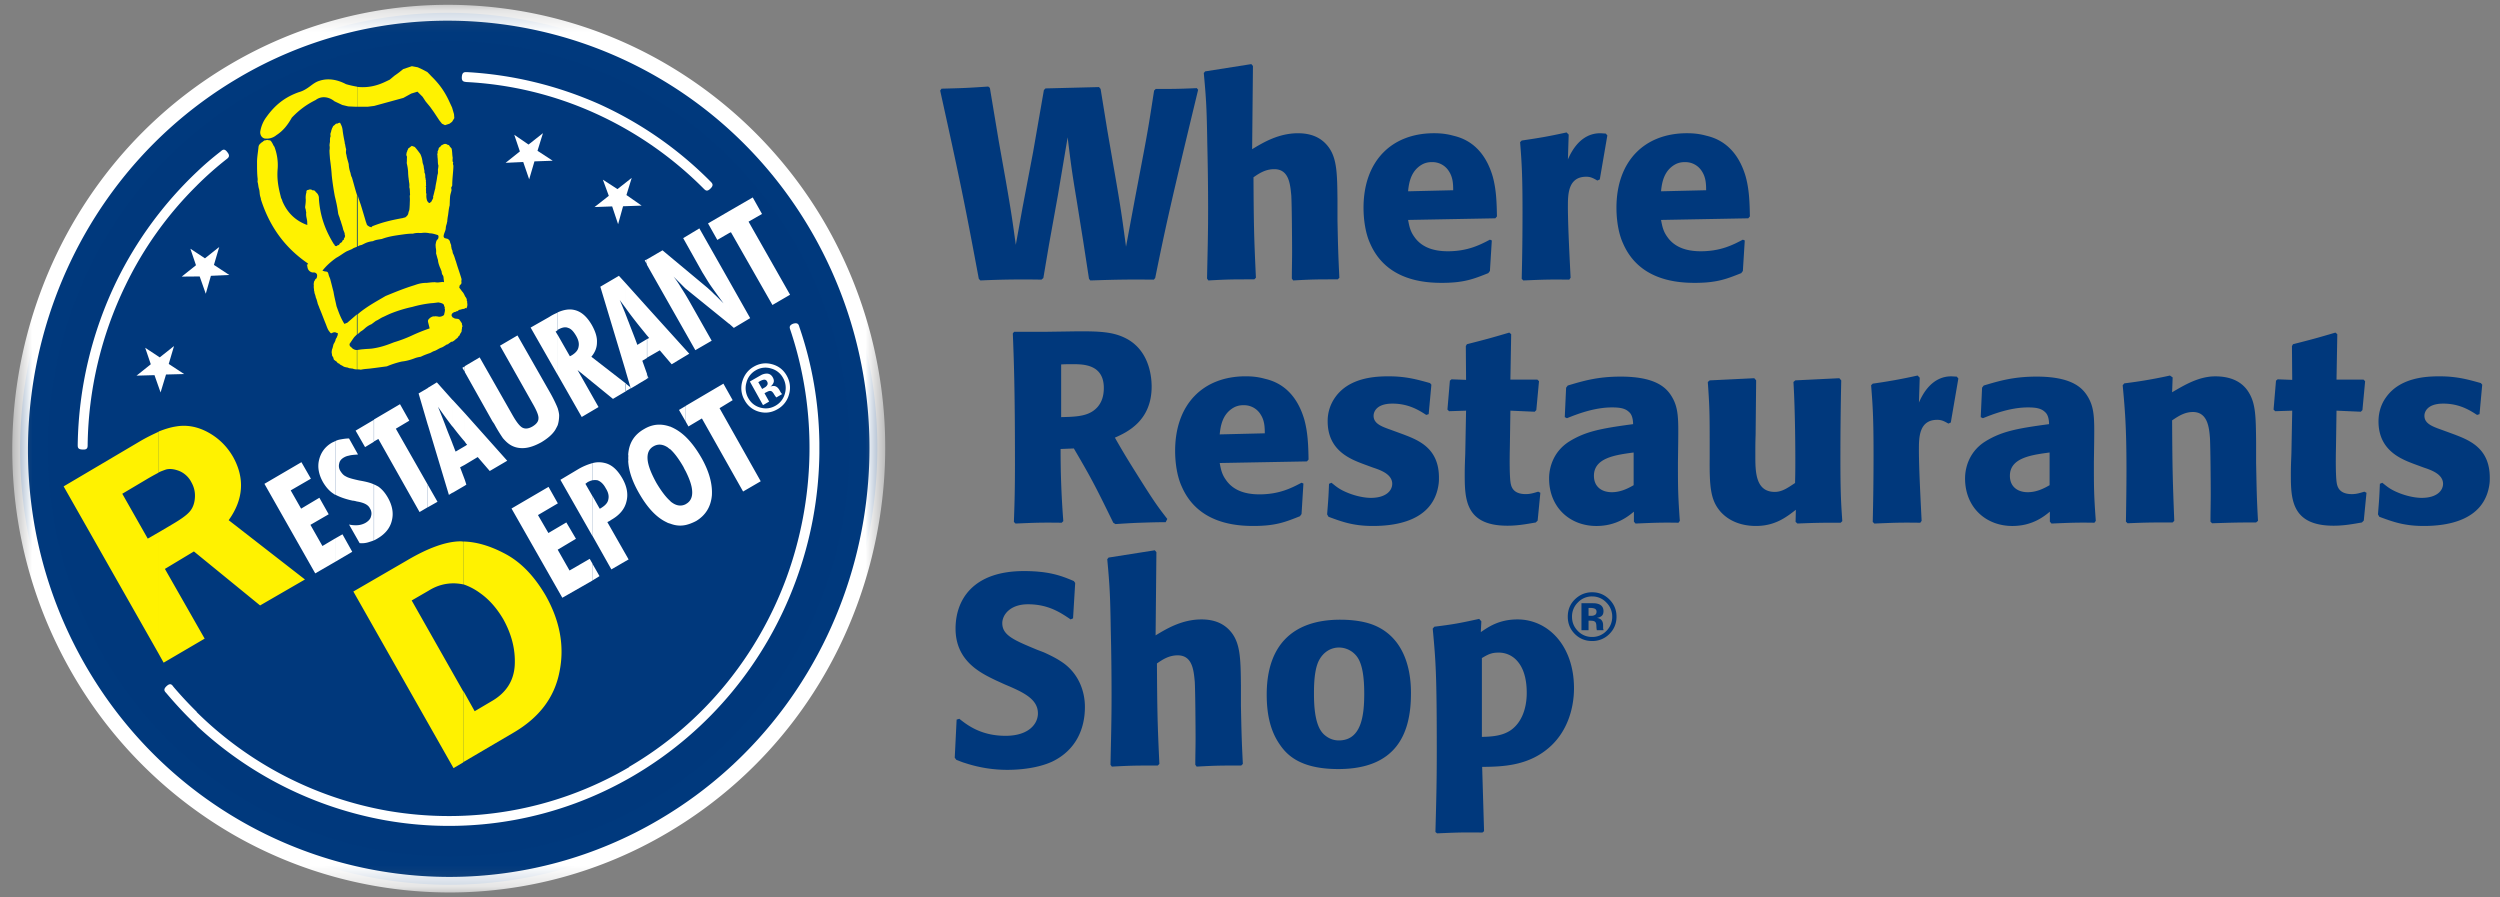 <svg width="117" height="42" fill="none" xmlns="http://www.w3.org/2000/svg">
  <rect width="100%" height="100%" fill="#808080" stroke="none"/>
  <g clip-path="url(#a)">
    <path d="M37.822 17.715c.75 3.983.157 8.242-1.98 11.992-4.725 8.318-15.24 11.19-23.415 6.383-.96-.563-1.838-1.2-2.64-1.913m-5.603-9.892A17.579 17.579 0 0 1 6.15 12.277c4.725-8.302 15.24-11.174 23.415-6.382.96.578 1.838 1.215 2.655 1.92" stroke="#fff" stroke-width=".49" stroke-linecap="round" stroke-linejoin="round"/>
    <mask id="b" style="mask-type:luminance" maskUnits="userSpaceOnUse" x="0" y="0" width="42" height="42">
      <path d="M41.43.225H.577v41.55H41.43V.225Z" fill="#fff"/>
    </mask>
    <g mask="url(#b)">
      <path fill-rule="evenodd" clip-rule="evenodd" d="M21.045 41.408c-7.17 0-13.845-3.908-17.423-10.2-5.527-9.743-2.227-22.245 7.35-27.885A19.79 19.79 0 0 1 20.955.6c7.177 0 13.852 3.908 17.422 10.208 2.67 4.71 3.375 10.207 1.988 15.48-1.388 5.272-4.703 9.675-9.33 12.39a19.75 19.75 0 0 1-9.99 2.73Z" fill="#00397D"/>
    </g>
    <mask id="c" style="mask-type:luminance" maskUnits="userSpaceOnUse" x="0" y="0" width="42" height="42">
      <path d="M41.43.225H.577v41.55H41.43V.225Z" fill="#fff"/>
    </mask>
    <g mask="url(#c)">
      <path d="M20.954.225c-3.562 0-7.072.96-10.162 2.775C1.034 8.738-2.326 21.473 3.307 31.388a20.58 20.58 0 0 0 7.635 7.687 20.352 20.352 0 0 0 10.102 2.693c3.563 0 7.088-.96 10.178-2.783 4.71-2.767 8.085-7.245 9.502-12.615 1.41-5.37.69-10.965-2.025-15.765a20.633 20.633 0 0 0-7.642-7.68 20.281 20.281 0 0 0-10.103-2.7Zm0 .743c6.818 0 13.463 3.6 17.108 10.02 5.422 9.562 2.19 21.847-7.208 27.367a19.323 19.323 0 0 1-9.81 2.685c-6.817 0-13.462-3.6-17.107-10.012C-1.486 21.48 1.754 9.18 11.159 3.645A19.241 19.241 0 0 1 20.954.968Z" fill="#fff"/>
    </g>
    <mask id="d" style="mask-type:luminance" maskUnits="userSpaceOnUse" x="0" y="0" width="42" height="42">
      <path d="M41.43.225H.577v41.55H41.43V.225Z" fill="#fff"/>
    </mask>
    <g mask="url(#d)">
      <path fill-rule="evenodd" clip-rule="evenodd" d="M11.602 4.44C20.565-.825 32.1 2.318 37.275 11.438c5.182 9.12 2.085 20.85-6.878 26.107-8.97 5.28-20.505 2.13-25.672-6.99C-.45 21.443 2.632 9.705 11.602 4.44Z" fill="#00387C"/>
    </g>
    <mask id="e" style="mask-type:luminance" maskUnits="userSpaceOnUse" x="0" y="0" width="42" height="42">
      <path d="M41.43.225H.577v41.55H41.43V.225Z" fill="#fff"/>
    </mask>
    <g mask="url(#e)">
      <path d="M11.602 4.44C20.565-.825 32.1 2.318 37.275 11.438c5.182 9.12 2.085 20.85-6.878 26.107-8.97 5.28-20.505 2.13-25.672-6.99C-.45 21.443 2.632 9.705 11.602 4.44Z" stroke="#00397D" stroke-width=".053"/>
    </g>
    <path fill-rule="evenodd" clip-rule="evenodd" d="m28.214 8.408.278.757-.668.525.825-.03.278.833.232-.84.87-.03-.712-.495.247-.803-.667.525-.683-.442ZM24.067 6.307l.263.78-.668.533.825-.038.278.81.247-.84.855-.03-.712-.465.255-.825-.675.533-.668-.458ZM8.91 11.64l.262.773-.667.532.84-.007.285.81.24-.84.862-.038-.72-.472.248-.84-.668.532-.682-.45Z" fill="#fff"/>
    <path fill-rule="evenodd" clip-rule="evenodd" d="M16.718 9.158c-.09-.27-.158-.548-.248-.855-.037-.053-.052-.135-.067-.21a1.389 1.389 0 0 1-.083-.413c-.038-.157-.09-.292-.105-.427-.038-.105-.023-.158-.015-.27-.03-.083-.037-.158-.052-.24-.023-.038-.015-.083-.015-.083a6.985 6.985 0 0 1-.09-.495c-.015-.135-.023-.21-.09-.345l-.023-.045-.015-.03a.208.208 0 0 0-.12.038c-.053 0-.053 0-.082.015l-.053.052-.06.045c-.03.03-.03.083-.053.09-.014.053-.052.135-.052.188-.037.067-.037.12-.022.202-.038.083-.03.158-.03.27-.015.053-.015.105-.023.15a.643.643 0 0 1 0 .24c0 .135.015.27.023.398.037.292.067.51.082.772.037.345.082.638.143.975.067.27.12.51.157.803.015.082.053.15.075.225.015.082.053.135.067.21.038.12.068.202.09.307.023.083.068.15.076.225v.038l.015.037a.19.19 0 0 1-.038.12c-.03.03 0 .053-.03.083-.037.015-.067.037-.067.09-.03.03-.068.037-.12.09-.016.052-.038.067-.09.067l-.03.03-.03.015c-.053 0-.075-.03-.075-.03l-.015-.037-.03-.03c-.405-.653-.646-1.32-.698-2.123a.344.344 0 0 0-.143-.307l-.037-.053c-.03-.03-.082-.037-.135-.037-.015-.03-.067-.038-.12-.038-.023.015-.105.03-.105.03-.037.03-.067.053-.037.083a.846.846 0 0 0-.038.36c0 .135-.015.24-.03.345 0 .052.015.082.015.082.03.083.015.135.037.158a.785.785 0 0 0 .015.27c.016.082.038.157.03.27l.015.03-.022.03-.052-.015c-.51-.203-.878-.563-1.103-1.095-.015-.083-.067-.135-.075-.21-.12-.465-.188-.84-.143-1.335a2.408 2.408 0 0 0-.157-1.005c-.053-.053-.067-.135-.135-.225 0 0-.015-.03-.037-.053-.053-.015-.083-.037-.105-.015-.023-.03-.023-.03-.053-.015h-.053c-.03.015-.03.015-.082.015a.154.154 0 0 1-.053.038c-.022.03-.067.052-.09.067-.052.053-.12.09-.134.203-.023.255-.075.495-.068.765 0 .225 0 .465.023.682.014.083 0 .135 0 .188.037.105.03.21.067.322.038.12.023.21.053.338.022.082.037.105.037.157.405 1.268 1.117 2.258 2.19 2.993l.022.037s-.037.015-.067.038l.022.03c.03.03-.014.052.015.082a.28.28 0 0 0 .226.24h.082c.105.015.173.09.128.225 0 .053-.038.068-.068.09-.03.083-.067.09-.067.15a.39.39 0 0 0 0 .188c-.03.03-.03.03 0 .052-.015.053.014.083 0 .135.022.03.014.083.037.158.015.03.037.105.053.187.037.068.052.15.075.225.014.083.052.135.09.255.104.24.194.495.3.75.052.135.09.255.157.338l.053.067c.014.03.067.03.09.015.022-.03.082-.03.12-.037.037 0 .067.03.12.037l.03.03-.015.053c0 .052-.03.067-.038.12-.023.03-.068.105-.068.157-.037.068-.052.12-.082.15-.037.12-.037.173-.075.255-.015.09-.03.15 0 .225-.015.053.015.083.053.15.022.03.014.083.037.105.052.053.09.068.12.09.053.068.068.09.12.09.023.03.053.068.09.068.022.03.075.037.105.067.067.038.12.038.172.053.053 0 .076.03.128.037.038 0 .09.015.143.015.067.03.134.038.195.038v-.908h-.038a.34.34 0 0 1-.24-.15c-.053 0-.067-.082-.067-.135.067-.09.134-.202.224-.322l.12-.12v-.938l-.45.39-.134.053c-.173-.278-.248-.495-.368-.825-.053-.255-.105-.443-.143-.683-.052-.187-.09-.36-.142-.547-.015-.083-.053-.135-.075-.21-.015-.038-.015-.09-.053-.15-.022-.03-.082-.038-.127-.038l-.12-.037c.188-.24.405-.428.645-.6.195-.105.338-.225.495-.308l.247-.105c.068-.052.128-.067.226-.105V9.158h.015ZM14.775 4.68c-.443.218-.787.48-1.117.825-.195.345-.405.615-.72.818a.705.705 0 0 1-.563.157c-.12-.037-.21-.157-.195-.322a1.56 1.56 0 0 1 .3-.698c.405-.562.87-.922 1.508-1.147.194-.053.352-.15.524-.278.143-.105.263-.202.443-.255.405-.135.84-.052 1.237.158.173.052.353.09.526.12v.937h-.09l-.33-.015-.278-.067-.367-.173c-.263-.217-.616-.262-.878-.06Zm1.943 12.608v-.908c.105-.015.18-.03.3-.037.134-.015.262-.015.39-.03.382-.053.667-.15 1.027-.293.3-.09.555-.187.818-.307a8.44 8.44 0 0 1 .855-.345l-.068-.27c-.023-.083-.015-.135.068-.203a.383.383 0 0 1 .172-.09c.052.015.082-.015.135 0 .053 0 .105.015.105.015.105.015.21-.03.262-.082.015-.09.053-.173.038-.308l-.023.03c.015-.052.038-.082-.015-.135.015-.052-.037-.105-.082-.12-.075-.037-.127-.037-.18-.052-.135.015-.21.03-.345.037a5.333 5.333 0 0 0-.878.173 6.25 6.25 0 0 0-.93.277c-.142.053-.277.12-.42.188-.134.052-.247.15-.352.187l-.21.158a1.03 1.03 0 0 0-.3.187c-.09.083-.143.12-.21.158-.052.052-.105.09-.142.135v-.938l.104-.09c.405-.322.803-.532 1.208-.772.495-.203.877-.36 1.365-.51.225-.083.383-.105.563-.105.135-.015.247-.03.382-.03a.643.643 0 0 0 .24 0c.053 0 .082-.015.135-.015l.052.015-.015-.135c-.014-.083 0-.135-.052-.203-.038-.052-.038-.105-.052-.187-.023-.03-.038-.105-.076-.173-.037-.105-.082-.21-.09-.345-.037-.105-.052-.187-.09-.307a.808.808 0 0 0-.015-.27c0-.053-.014-.135 0-.173.015-.105.038-.187.105-.225.03-.082.038-.135 0-.187-.134-.038-.247-.083-.382-.083a1.015 1.015 0 0 0-.397-.015c-.128 0-.233-.015-.39.03-.188 0-.3.015-.473.038-.367.052-.66.09-.983.21-.157.03-.292.037-.42.105a1.086 1.086 0 0 0-.382.105l-.135.067-.12.03c-.03.03-.053.03-.075.038V9.135c.038.15.09.293.143.443.09.292.157.517.247.825.023.03.023.082.038.105l.022.03.03.03.068.037c.03.03.052 0 .082.038l.052-.053c.503-.202.923-.292 1.456-.39.022-.03.052 0 .105-.037.03-.03.09-.068.12-.15.014-.053.014-.09.052-.173.015-.105.015-.157.022-.27 0-.12.015-.225 0-.36 0-.052 0-.052.015-.105-.015-.135 0-.24-.037-.345.015-.105 0-.187-.015-.27 0-.052-.015-.082-.015-.135-.015-.082-.015-.135-.023-.217 0-.188-.03-.345-.067-.51.015-.105 0-.188.015-.293a.172.172 0 0 1-.023-.157c0-.053.023-.068.038-.12v-.023l.022-.03.015-.052.053-.038.067-.052s.023-.015.053-.038c.03.03.053 0 .083.038.052 0 .067.03.12.09.067.082.134.172.194.255.068.15.09.255.105.39.015.082.038.105.053.187 0 .053.015.09.015.135.023.038.015.09.023.173.03.03.03.082.037.157 0 0-.015.053.015.083-.015.052.015.082.015.135-.015.052.015.082 0 .135 0 .052.03.082-.015.105.022.03.022.082.022.082-.015.053.015.083-.015.09.015.038.015.038.015.083-.015.052.015.09.015.135a.644.644 0 0 0 .038.307c.015.03.067.083.067.083l.053.015a.305.305 0 0 1 .075-.068l.037-.082.023-.03c.015-.053.038-.068.015-.105.052-.173.067-.278.105-.398.022-.21.067-.337.09-.547l.015-.09c.037-.083.015-.158.022-.27.015-.053.015-.105.023-.158-.037-.105-.023-.21-.037-.345-.015-.082 0-.135-.023-.21 0 0 .037-.015.015-.037 0 0 .022-.03 0-.053.015-.052.037-.082.052-.135 0-.052.023-.067.053-.09l.038-.03c.03-.067.082-.067.142-.105.075-.03.135-.015.195.03.053 0 .075.03.09.068.022.03.075.082.09.105.037.157.022.27.052.427 0 .053-.015.105 0 .188l.03.03c-.03.03-.014.052-.014.105.022.03.015.082.015.135-.015.292-.053.547-.053.84-.015.052-.037.067-.052.12.022.037 0 .052.022.082-.015.105-.053.188-.068.293-.015.15-.015.277-.022.442-.053.173-.053.36-.09.533-.015.105-.022.157-.022.21l-.015.052c0 .053-.038.12-.053.225a.54.54 0 0 1-.052.225c-.015.053-.038.083-.053.188 0 .052.037.105.09.105l.052.015c.053 0 .143.067.158.15.015.082.068.15.053.202.022.083.015.135.052.188.023.082.015.135.053.187.067.15.075.225.12.338.09.307.172.517.262.825v.052l-.015.053c.03.03 0 .052.015.082-.023.068-.068.09-.09.12l-.015.105.03.03.038.053.067.09c.053.052.09.12.135.225.037.052.067.082.082.157v.053c.023.037.023.037.015.082a.39.39 0 0 1 0 .188l-.03.082-.052-.015c-.038.03-.068.053-.12.038-.03.03-.075.015-.105.037l-.082.015s-.023.03-.053.053l-.075.015-.037.03c-.038-.015-.105.037-.105.037a.15.15 0 0 0-.068.09v.053l.037.052.023.03.052.015c.015.03.068.03.12.038.053 0 .105.015.128.037.037.053.067.09.082.12.023.03.053.053.038.105.023.03.023.083.023.083.014.03-.016.052-.016.052v.053c-.014.052-.014.105-.022.157-.038.068-.068.09-.09.173-.068.037-.068.09-.105.12-.053.037-.082.067-.105.082-.023.03-.067.053-.12.09-.052 0-.082.015-.105.038-.037.03-.067.037-.09.067-.023.03-.082.015-.135.068-.068.037-.12.082-.195.105-.105.037-.195.105-.3.15-.12.03-.195.105-.277.12-.143.052-.248.09-.383.157-.082.015-.172.03-.277.068-.21.082-.405.135-.616.157a4.21 4.21 0 0 0-.697.225c-.293.038-.495.068-.803.105-.134.015-.247.015-.42.053-.045-.015-.112-.015-.165-.015Zm0-13.223c.472.053.907-.037 1.35-.255l.172-.082.225-.188.21-.15.195-.157.405-.135.277.052.226.105.225.12.195.203c.352.345.592.675.802 1.117l.157.338.09.307.015.188-.105.172-.12.09-.21.068-.142-.068-.12-.15-.263-.397-.172-.24-.21-.255-.143-.218-.24-.24-.292.09-.367.203-1.366.375-.292.037h-.51v-.93h.008Z" fill="#FFF200"/>
    <path fill-rule="evenodd" clip-rule="evenodd" d="m6.795 16.275.262.772-.667.533.84-.023.285.81.255-.84.847-.022-.72-.473.248-.84-.668.533-.682-.45Z" fill="#fff"/>
    <path fill-rule="evenodd" clip-rule="evenodd" d="m7.425 30.593-4.447-7.83 3.555-2.1c.315-.188.615-.33.892-.458v1.913c-.157.082-.352.187-.577.322l-1.125.668 1.192 2.1.51-.293v5.678Zm.293-3.968 1.86 3.263-1.92 1.125-.233-.42v-5.678l.66-.39c.383-.225.645-.412.788-.577.135-.15.225-.36.247-.63.023-.27-.03-.518-.172-.765a1.12 1.12 0 0 0-.555-.51c-.233-.09-.443-.12-.63-.068-.083.03-.195.068-.345.135v-1.912c.3-.12.577-.203.825-.24.487-.083.982 0 1.485.27.495.27.892.652 1.184 1.162.548.99.488 1.98-.21 2.955l3.57 2.775-2.1 1.215-3.097-2.527-1.357.817ZM16.537 27.683l2.483-1.44c1.012-.6 1.837-.893 2.497-.908.053 0 .105 0 .173.015v2.002a2.37 2.37 0 0 0-.45-.052c-.383 0-.773.09-1.17.337l-.803.465 2.415 4.26v3.316l-.457.27-4.688-8.265Zm5.153-2.34c.607.015 1.245.202 1.927.562.75.39 1.38 1.043 1.92 1.965.668 1.185.893 2.377.645 3.578-.232 1.192-.945 2.137-2.152 2.842l-2.34 1.373v-3.316l.525.938.787-.465c.698-.398 1.05-.975 1.088-1.695.037-.72-.143-1.44-.54-2.152-.293-.495-.645-.908-1.08-1.215a2.855 2.855 0 0 0-.788-.413v-2.002h.008Z" fill="#FFF200"/>
    <path fill-rule="evenodd" clip-rule="evenodd" d="M15.697 20.64c-.052.03-.12.053-.172.083-.315.187-.51.457-.593.802-.082.338-.014.698.195 1.058.135.225.3.412.495.532.015.015.038.03.068.038V20.64h.008Zm-.944 6.195-2.378-4.192 1.732-1.013.443.773-.945.547.487.855.855-.51.436.773-.855.495.562.99.607-.36v1.095l-.944.547Zm2.752-4.162c-.172-.083-.39-.135-.697-.188-.3-.067-.51-.12-.616-.187-.12-.053-.194-.15-.262-.255a.444.444 0 0 1-.053-.36c.023-.12.105-.21.225-.278a.71.71 0 0 1 .233-.082c.09-.03.24-.038.42-.053l-.42-.75c-.158 0-.315.03-.443.053a.857.857 0 0 0-.194.067v2.513c.194.105.457.202.802.277.038 0 .12.015.195.038.33.052.54.157.615.322a.43.43 0 0 1 .053.375c-.023.12-.12.225-.263.308a.89.89 0 0 1-.345.105 1.4 1.4 0 0 1-.42-.03l.495.87c.135.015.278 0 .405-.038.09-.03.172-.052.262-.09v-2.617h.008Zm0-3.03v1.027l-.42.255-.443-.772.863-.51Zm-1.807 5.55.33-.188.457.818-.787.465v-1.095Zm1.807.097v-2.617c.082.03.135.067.188.09.172.12.314.277.45.51.224.39.284.75.194 1.095-.082.345-.314.63-.682.84-.045.03-.098.052-.15.082Zm2.52-2.595-1.5-2.632.63-.375-.435-.773-1.223.72v1.028l.21-.12 1.928 3.42.382-.225v-1.043h.008Zm0-4.537v1.74l-.435-1.485.435-.255Zm0 5.58.45-.255-.45-.788v1.043Zm1.155-5.018v1.253c-.225-.293-.45-.6-.683-.938.136.338.278.683.405 1.028.09.24.188.465.278.705v2.287l-.172.105-.983-3.27v-1.74l.42-.255.735.825Zm.578 2.16v.87l-.226.12.226.6v.255l-.578.338v-2.288c.053.12.09.24.143.36l.434-.255Zm0-1.537v1.335a12.693 12.693 0 0 1-.563-.698c0-.015-.015-.015-.015-.015v-1.252l.578.63Zm0-2.198v.27l-.12-.202.12-.068Zm0 4.605v-.87l.105-.067a.596.596 0 0 1-.105-.135v-1.335l1.98 2.22-.818.48-.563-.653-.6.36Zm0 .975v-.255l.067.21-.067.045Zm4.335-3.645c-.015-.015-.015-.03-.023-.052a6.648 6.648 0 0 0-.352-.698l-1.5-2.632-.818.48 1.523 2.7c.195.337.292.577.277.705 0 .15-.105.27-.277.375-.18.105-.33.12-.45.067-.128-.052-.293-.255-.488-.6l-1.537-2.7-.698.413v.27l1.297 2.31.083.12c.172.322.315.532.405.667.105.12.195.21.293.278.21.15.45.202.697.187.24-.015.51-.105.818-.277.285-.173.51-.36.645-.578.037-.067.075-.135.105-.202v-.833Zm0-4.447v.825c-.023.015-.038.015-.038.03-.023.015-.038.015-.052.03l.09.15v1.867l-1.26-2.205.87-.495c.127-.082.255-.15.39-.202Zm0 5.287v-.84c.037.12.067.24.075.345 0 .173-.023.345-.075.495Zm3.187-1.98-1.605-1.245c.172-.202.262-.427.262-.667.015-.24-.067-.51-.24-.818-.24-.412-.51-.637-.825-.705-.224-.052-.487-.015-.787.12v.825l.015-.015c.188-.105.345-.15.487-.09.136.038.248.158.368.36.12.203.158.375.12.533-.023.15-.135.277-.315.39-.015 0-.023.015-.053.03a.092.092 0 0 0-.037.015l-.578-1.013v1.868l1.133 1.987.787-.465-.982-1.732 1.657 1.35.608-.36v-.368h-.015Zm0-4.687v1.162c-.09-.12-.188-.255-.277-.375.09.21.187.443.277.668v2.647l-1.185-3.937.87-.51.315.345Zm0 5.055v-.36l.262.21-.262.15Zm.997-2.438-.45.27c-.127-.36-.277-.72-.405-1.065-.052-.12-.09-.24-.142-.36v2.648l.24.817.765-.457v-.21l-.225-.63.225-.135v-.878h-.008Zm0-1.507v1.335c-.18-.225-.382-.465-.577-.72-.135-.173-.277-.36-.42-.563v-1.162l.997 1.11Zm0-2.228v.24l-.105-.187.105-.053Zm0 4.605v-.87l.105-.052c-.037-.038-.067-.083-.105-.12v-1.335l1.98 2.19-.824.495-.555-.653-.6.345Zm0 .975v-.21l.068.188-.067.022Zm3.848-4.567-1.395-2.46-.757.457.9 1.605c.135.21.262.443.434.683.158.225.346.48.555.765-.172-.173-.315-.323-.45-.443-.127-.135-.224-.21-.292-.277l-2.115-1.763-.735.428v.24l2.272 4.005.765-.443-.997-1.762c-.157-.278-.3-.518-.435-.72a4.724 4.724 0 0 0-.352-.518l.224.225c.21.21.33.338.368.36l2.01 1.628v-2.01Zm0-3.27v1.027l-.555.323-.435-.773.99-.577Zm0 1.027.083-.037 1.942 3.405.825-.48-1.943-3.42.63-.36-.434-.773-1.103.638v1.027Zm0 4.245v-2.002l.983 1.74-.765.457-.218-.195ZM27.727 21.675a2.77 2.77 0 0 0-.645.27l-.855.51 1.5 2.633V23.22l-.33-.577c.015-.015.023-.015.038-.03.03-.015.037-.03.037-.03a.84.84 0 0 1 .247-.105v-.803h.008Zm-1.41 6.3-2.378-4.177 1.733-1.013.435.773-.93.547.488.84.84-.495.45.765-.855.51.554.975.945-.547.136.24v.772l-1.418.81Zm3.09-1.815-.983-1.725a.35.35 0 0 1 .076-.037c.022-.015.067-.038.105-.068.397-.225.63-.51.712-.855.09-.337.03-.705-.195-1.095-.24-.412-.51-.652-.855-.72a1.107 1.107 0 0 0-.54.015v.803a.643.643 0 0 1 .24 0c.143.052.277.172.383.375.12.187.157.36.12.517-.023.15-.136.278-.316.39 0 0-.022.015-.037.03-.03 0-.038.015-.053.015l-.33-.585v1.868l.878 1.56.803-.465v-.023h-.008Zm0-4.875v.293a.956.956 0 0 1 0-.293Zm-1.68 5.1.33.578-.33.202v-.78Zm3.63-6.42v1.058c-.037-.03-.075-.053-.105-.083-.24-.157-.457-.172-.668-.052-.21.12-.3.322-.277.615.023.277.158.637.42 1.11.225.375.435.652.63.825v1.065a.591.591 0 0 1-.172-.068c-.473-.225-.893-.682-1.275-1.35-.316-.547-.488-1.057-.51-1.507v-.308c.037-.532.277-.922.735-1.185.397-.24.802-.27 1.222-.12Zm.735 3.63v.975c-.247.053-.487.03-.735-.067v-1.065c.03.037.067.067.105.09.21.15.435.172.63.067Zm0-3.15v1.613c-.038-.068-.067-.12-.105-.203-.225-.39-.435-.667-.63-.84v-1.057c.053.03.12.052.172.082.195.098.383.233.563.405Zm0-1.447v.735l-.315-.548.315-.187Zm0 .735.127.225.63-.375 1.928 3.42.825-.48-1.927-3.42.614-.375-.434-.773-1.77 1.043v.735h.007Zm0 4.837v-.975c.015 0 .015-.015.023-.015.21-.12.3-.33.277-.615-.015-.24-.12-.547-.3-.907v-1.613c.263.255.51.585.75 1.005.352.63.51 1.215.473 1.748-.053.532-.3.922-.735 1.185-.173.09-.33.15-.488.187Z" fill="#fff"/>
    <path d="M9.21 33.315v.638c-.51-.48-.983-.99-1.433-1.523-.083-.082-.143-.172.022-.322.173-.158.248-.068.315.03.345.405.713.802 1.095 1.177Zm0-25.267v.637a16.864 16.864 0 0 0-3.338 4.673 17.623 17.623 0 0 0-1.77 7.455c0 .12 0 .24-.225.225-.24 0-.24-.105-.24-.225a18.187 18.187 0 0 1 1.822-7.665 17.83 17.83 0 0 1 3.75-5.1Zm0 .637v-.637c.352-.338.72-.653 1.117-.96.09-.083.18-.15.315.037.142.173.052.255-.038.323-.487.382-.96.802-1.395 1.237Zm29.137 12.038v.495a17.835 17.835 0 0 1-1.118 6.007c-1.365 3.69-3.952 6.945-7.56 9.068a17.061 17.061 0 0 1-11.617 2.1 17.41 17.41 0 0 1-8.85-4.433v-.637a16.9 16.9 0 0 0 8.925 4.62c3.765.652 7.77.037 11.317-2.04v-.015c3.518-2.055 6.023-5.235 7.35-8.813 1.35-3.675 1.485-7.785.195-11.632-.037-.105-.075-.21.128-.293.225-.067.262.038.292.15.608 1.763.915 3.593.938 5.423ZM21.839 3.84c-.12-.015-.24-.015-.225-.24.015-.24.135-.225.24-.225 2.138.12 4.23.63 6.18 1.493 1.92.87 3.69 2.085 5.213 3.622.09.09.172.173 0 .338-.158.157-.233.082-.315 0a17.124 17.124 0 0 0-5.078-3.525A16.663 16.663 0 0 0 21.84 3.84Z" fill="#fff"/>
    <path d="M36.14 17.048c.3.083.528.262.681.537.158.283.192.579.102.886a1.124 1.124 0 0 1-.535.68c-.277.161-.565.2-.862.118a1.086 1.086 0 0 1-.68-.543 1.105 1.105 0 0 1-.097-.904c.093-.292.269-.513.529-.663.273-.157.56-.194.861-.111Zm-.767.281a.915.915 0 0 0-.442.584.928.928 0 0 0 .086.713c.128.231.318.381.567.45.25.07.487.04.712-.09a.913.913 0 0 0 .44-.576.938.938 0 0 0-.09-.724.9.9 0 0 0-.558-.44.882.882 0 0 0-.715.083Zm.405 1.074.218.391-.287.166-.615-1.105a59.497 59.497 0 0 1 .532-.304.6.6 0 0 1 .247-.067c.128-.003.226.057.294.179.051.093.063.175.034.246a.415.415 0 0 1-.148.184.423.423 0 0 1 .191-.027c.094.016.172.08.235.192l.055.099.02.032c.007.01.016.019.025.027l.027.026-.273.158a.893.893 0 0 1-.103-.143.567.567 0 0 0-.093-.125.15.15 0 0 0-.126-.035.365.365 0 0 0-.107.04l-.065.032-.06.034Zm0-.263a.31.31 0 0 0 .135-.13c.023-.05.017-.104-.017-.164-.033-.06-.086-.086-.158-.075a.548.548 0 0 0-.18.073l-.07.04.18.32.11-.064Z" fill="#fff"/>
  </g>
  <path d="m69.327 29.078-.025.505c.354-.24.847-.594 1.719-.594 1.416 0 2.642 1.214 2.642 3.223 0 .86-.266 1.934-1.075 2.693-1.024.96-2.3.973-3.223.986l.089 3.008-.076.064c-.961-.013-1.227 0-2.124.038l-.076-.064c.038-1.428.063-2.288.063-3.792 0-3.64-.05-4.222-.19-5.726l.077-.089c.91-.113 1.175-.164 2.098-.366l.101.114Zm.025 1.719v3.69c.443-.012.948-.037 1.353-.315.505-.354.746-1.011.746-1.745 0-.43-.063-1.074-.455-1.504a1.132 1.132 0 0 0-.885-.38c-.316 0-.48.09-.759.254ZM75.319 28.053c.223.223.334.492.334.806 0 .324-.114.597-.342.82a1.108 1.108 0 0 1-.799.321c-.32 0-.59-.11-.81-.33-.22-.22-.33-.49-.33-.81 0-.334.118-.611.356-.832.223-.206.484-.31.784-.31.315 0 .584.112.807.335Zm-.807-.14a.9.9 0 0 0-.67.285.913.913 0 0 0-.272.661c0 .264.092.489.277.674a.904.904 0 0 0 .665.277.9.9 0 0 0 .664-.279.924.924 0 0 0 .276-.672.914.914 0 0 0-.274-.66.895.895 0 0 0-.666-.285Zm-.168 1.134v.447h-.332v-1.265a53.529 53.529 0 0 1 .613.003c.1.008.183.03.25.065.112.062.168.163.168.302 0 .107-.03.183-.09.23a.409.409 0 0 1-.218.086c.08.017.14.04.18.073.074.06.111.154.111.283v.113c0 .012 0 .025.002.037a.253.253 0 0 0 .01.037l.01.036h-.316a.89.89 0 0 1-.02-.175.567.567 0 0 0-.02-.155.153.153 0 0 0-.093-.093.372.372 0 0 0-.113-.02l-.073-.004h-.07Zm.128-.228a.307.307 0 0 0 .181-.046c.044-.031.065-.081.065-.15 0-.07-.034-.118-.102-.145a.553.553 0 0 0-.192-.026h-.08v.367h.128ZM66.032 32.478c0 1.896-.72 3.514-3.4 3.514-1.808 0-2.427-.682-2.756-1.175-.467-.683-.594-1.505-.594-2.314 0-2.326 1.239-3.501 3.439-3.501.328 0 .985.025 1.542.24 1.77.695 1.77 2.743 1.77 3.236Zm-2.186-.013c0-.682-.064-1.403-.367-1.77a1.063 1.063 0 0 0-.81-.391c-.404 0-.732.228-.922.569-.253.442-.253 1.251-.253 1.618 0 1.226.24 1.656.455 1.87.152.14.38.291.708.291 1.05 0 1.189-1.15 1.189-2.187ZM58.165 35.752l-.076.075c-.973 0-1.175 0-2.086.051l-.063-.088c0-.418.013-.822.013-1.24 0-.467-.013-2.262-.038-2.654-.05-.505-.101-1.226-.797-1.226-.43 0-.733.215-.973.38.013 2.237.025 2.805.114 4.702l-.076.075c-1.024 0-1.213 0-2.149.051l-.063-.088c.025-1.24.05-1.985.05-3.236 0-1.024-.012-2.048-.037-3.072-.026-1.63-.05-2.086-.165-3.312l.063-.076 2.162-.341.076.088-.038 3.894c.506-.304 1.226-.746 2.149-.746.556 0 1.087.164 1.454.683.366.53.379 1.226.391 2.427v.948c.026 1.314.038 1.668.089 2.705ZM48.524 30.404l.329.126c.303.14.632.291.973.544.67.518.948 1.29.948 2.01 0 1.074-.455 2.035-1.517 2.553-.758.354-1.719.392-2.098.392a6.294 6.294 0 0 1-1.984-.316c-.14-.038-.278-.101-.417-.152l-.076-.1.088-1.783.127-.038c.366.29 1.01.796 2.161.796 1.1 0 1.517-.569 1.517-1.049 0-.67-.67-.986-1.542-1.352l-.417-.19c-.708-.341-1.896-.897-1.896-2.427 0-1.352.821-2.692 3.198-2.692 1.226 0 1.795.24 2.338.467l.063.089-.1 1.656-.114.05c-.468-.316-1.037-.708-1.998-.708-.834 0-1.2.493-1.2.885 0 .569.556.797 1.617 1.239ZM114.234 20.102l.62.227c.695.266 1.668.633 1.668 2.023 0 .088 0 .177-.012.278-.228 1.808-2.124 1.985-3.085 1.985-.922 0-1.453-.202-2.073-.43l-.063-.114c.051-.632.063-.77.089-1.428l.113-.05c.19.15.291.24.506.353.468.24.986.354 1.34.354.708 0 .998-.341.998-.657 0-.455-.556-.645-.897-.759l-.48-.177c-.594-.227-1.644-.632-1.644-1.984 0-.506.177-.885.342-1.113.657-.948 1.896-.998 2.515-.998.822 0 1.34.152 1.934.316l.063.076-.126 1.377-.114.038c-.316-.202-.809-.53-1.58-.53-.784 0-.885.417-.885.568 0 .354.342.493.771.645ZM110.651 23.01l.101.051-.127 1.302-.088.089c-.443.076-.834.151-1.327.151-1.972 0-1.998-1.251-1.998-2.414 0-.329.013-.645.026-.96l.038-2.01-.797.025-.076-.076.114-1.352.076-.064.683.026-.013-1.58.05-.089c.898-.228 1.125-.29 1.985-.544l.088.076-.037 2.124h1.264l.075.076-.126 1.352-.076.076-1.137-.05-.026 1.782c-.012.505-.012 1.2.026 1.53.025.189.075.594.72.594.215 0 .367-.051.582-.114ZM105.675 24.375l-.089.076c-1.011 0-1.226.013-2.06.038l-.076-.076c0-.43.013-.872.013-1.302 0-.48-.013-2.212-.038-2.629-.038-.455-.101-1.2-.797-1.2-.404 0-.708.214-.973.391.013 2.263.025 2.756.101 4.702l-.076.076c-1.011 0-1.201 0-2.11.038l-.076-.076c.012-.809.025-1.618.025-2.427 0-2.06-.076-2.857-.177-3.956l.076-.089a22.18 22.18 0 0 0 2.136-.366l.126.088-.025.695c.581-.34 1.251-.745 2.023-.745.455 0 1.175.1 1.567.758.316.518.329 1.1.341 2.313v.986c.026 1.239.026 1.593.089 2.705ZM98.007 20.697l-.013.936c0 1.188 0 1.504.089 2.743l-.063.088c-.822-.013-1.1 0-2.01.038l-.076-.088v-.468c-.266.215-.809.67-1.757.67-1.239 0-2.212-.872-2.212-2.225 0-.569.24-1.29.948-1.732.758-.467 1.466-.607 2.983-.809 0-.19-.038-.417-.164-.543-.165-.165-.354-.24-.822-.24-.847 0-1.668.328-2.11.505l-.102-.05.063-1.378.076-.101c.72-.215 1.39-.418 2.478-.418 1.618 0 2.123.506 2.376.91.329.532.329 1.024.316 2.162Zm-2.086 2.01v-1.53c-.86.114-1.858.253-1.858 1.088 0 .53.38.77.834.77.418 0 .759-.176 1.024-.328ZM91.297 19.774l-.113.05c-.177-.1-.304-.176-.519-.176-.86 0-.86.834-.86 1.403 0 .872.077 2.3.127 3.324l-.063.089c-1.011-.013-1.214 0-2.149.038l-.076-.076c.025-1.05.038-2.086.038-3.122 0-1.757-.038-2.326-.114-3.274l.076-.076a25.248 25.248 0 0 0 2.099-.38l.1.102-.037 1.163c.404-.936.986-1.226 1.504-1.226.088 0 .177.012.265.012l.076.089-.354 2.06ZM86.08 17.7l.09.102a167.445 167.445 0 0 0-.039 3.564c0 1.644.026 2.124.089 3.022l-.076.075c-.822 0-1.1 0-2.023.038l-.088-.076.013-.568c-.455.354-.974.758-1.871.758-.632 0-1.239-.202-1.656-.67-.455-.53-.518-1.112-.506-2.49v-.885c0-1.277-.012-1.63-.088-2.692l.088-.076L82.1 17.7l.088.1-.025 2.554c-.013.316-.013.645-.013.96 0 .747 0 1.707.91 1.707.342 0 .607-.19.949-.417.012-.505.012-.708.012-1.074 0-.203 0-2.225-.088-3.653l.088-.076 2.06-.101ZM78.54 20.697l-.012.936c0 1.188 0 1.504.088 2.743l-.063.088c-.822-.013-1.1 0-2.01.038l-.076-.088v-.468c-.265.215-.809.67-1.757.67-1.239 0-2.212-.872-2.212-2.225 0-.569.24-1.29.948-1.732.758-.467 1.466-.607 2.983-.809 0-.19-.038-.417-.164-.543-.164-.165-.354-.24-.822-.24-.847 0-1.668.328-2.11.505l-.102-.05.063-1.378.076-.101c.72-.215 1.39-.418 2.478-.418 1.618 0 2.123.506 2.376.91.329.532.329 1.024.316 2.162Zm-2.086 2.01v-1.53c-.859.114-1.858.253-1.858 1.088 0 .53.38.77.835.77.417 0 .758-.176 1.023-.328ZM71.987 23.01l.102.051-.127 1.302-.088.089c-.443.076-.835.151-1.328.151-1.972 0-1.997-1.251-1.997-2.414 0-.329.013-.645.025-.96l.038-2.01-.796.025-.076-.076.114-1.352.076-.064.682.026-.012-1.58.05-.089c.898-.228 1.125-.29 1.985-.544l.088.076-.037 2.124h1.263l.076.076-.126 1.352-.076.076-1.137-.05L70.66 21c-.012.505-.012 1.2.026 1.53.025.189.075.594.72.594.215 0 .367-.051.581-.114ZM65.055 20.102l.619.227c.695.266 1.669.633 1.669 2.023 0 .088 0 .177-.013.278-.228 1.808-2.124 1.985-3.084 1.985-.923 0-1.454-.202-2.073-.43l-.064-.114c.05-.632.064-.77.089-1.428l.114-.05c.19.15.29.24.505.353.468.24.986.354 1.34.354.708 0 .999-.341.999-.657 0-.455-.556-.645-.898-.759l-.48-.177c-.594-.227-1.643-.632-1.643-1.984a1.9 1.9 0 0 1 .341-1.113c.657-.948 1.896-.998 2.515-.998.822 0 1.34.152 1.934.316l.064.076-.127 1.377-.113.038c-.316-.202-.81-.53-1.58-.53-.784 0-.885.417-.885.568 0 .354.34.493.77.645ZM60.912 22.592l.088.038-.088 1.428-.076.102c-.67.265-1.125.455-2.174.455-.91 0-2.63-.152-3.362-1.858-.203-.443-.304-1.062-.304-1.656 0-2.187 1.315-3.49 3.3-3.49.29 0 .58.026.897.115.43.1 1.403.404 1.845 1.896.177.632.19 1.264.203 1.883l-.076.089-4.083.075c.05.253.088.506.278.771.303.456.822.696 1.58.696.923 0 1.492-.291 1.972-.544Zm-3.83-2.262 2.11-.051c0-.29-.012-.594-.189-.872a.905.905 0 0 0-.809-.443.9.9 0 0 0-.506.14c-.48.303-.568.834-.606 1.226ZM50.256 20.988l-.62.025a42.33 42.33 0 0 0 .127 3.375l-.076.076c-1.036-.013-1.238 0-2.161.038l-.076-.076c.038-1.05.05-1.618.05-2.794 0-3.438-.05-4.753-.1-6.03l.063-.075h1.542l.885-.013c1.479-.025 2.161-.012 2.819.329 1.036.543 1.188 1.694 1.188 2.25 0 1.605-1.15 2.136-1.72 2.389.317.556.519.897.923 1.542.91 1.454 1.05 1.643 1.53 2.263l-.076.151c-.392 0-.796.013-1.188.026-.392.012-.771.038-1.163.063l-.101-.063c-.81-1.656-.999-2.035-1.846-3.476Zm-.594-3.932v2.465c.632-.012 1.087-.038 1.441-.253.468-.29.556-.758.556-1.112 0-1.112-.973-1.112-1.466-1.112-.177 0-.354 0-.53.012ZM81.566 11.216l.089.038-.089 1.428-.076.101c-.67.266-1.125.455-2.174.455-.91 0-2.63-.152-3.362-1.858-.203-.442-.304-1.062-.304-1.656 0-2.187 1.315-3.489 3.3-3.489.29 0 .581.026.897.114.43.101 1.403.405 1.846 1.896.177.632.19 1.264.202 1.884l-.076.088-4.083.076c.05.253.089.506.278.771.304.455.822.695 1.58.695.923 0 1.492-.29 1.972-.543Zm-3.83-2.263 2.111-.05c0-.291-.013-.595-.19-.873a.905.905 0 0 0-.808-.442.9.9 0 0 0-.506.139c-.48.303-.569.834-.607 1.226ZM74.87 8.398l-.114.05c-.177-.1-.303-.177-.518-.177-.86 0-.86.835-.86 1.403 0 .873.076 2.301.126 3.325l-.063.088c-1.011-.012-1.213 0-2.149.038l-.076-.076c.026-1.049.038-2.085.038-3.122 0-1.757-.038-2.326-.113-3.274l.075-.076c.923-.139 1.163-.177 2.099-.379l.1.101-.037 1.163c.404-.935.986-1.226 1.504-1.226.089 0 .177.013.266.013l.076.088-.354 2.06ZM69.728 11.216l.089.038-.089 1.428-.076.101c-.67.266-1.125.455-2.174.455-.91 0-2.629-.152-3.362-1.858-.202-.442-.303-1.062-.303-1.656 0-2.187 1.314-3.489 3.299-3.489.29 0 .581.026.897.114.43.101 1.403.405 1.846 1.896.177.632.19 1.264.202 1.884l-.076.088-4.083.076c.05.253.089.506.278.771.304.455.822.695 1.58.695.923 0 1.492-.29 1.972-.543Zm-3.83-2.263 2.111-.05c0-.291-.013-.595-.19-.873a.905.905 0 0 0-.808-.442.9.9 0 0 0-.506.139c-.48.303-.569.834-.607 1.226ZM62.682 12.999l-.075.075c-.974 0-1.176 0-2.086.051l-.063-.088c0-.418.012-.822.012-1.24 0-.467-.012-2.262-.038-2.654-.05-.505-.1-1.226-.796-1.226-.43 0-.733.215-.973.38.012 2.237.025 2.806.114 4.702l-.076.075c-1.024 0-1.214 0-2.15.051l-.062-.088c.025-1.24.05-1.985.05-3.236 0-1.024-.013-2.048-.038-3.072-.025-1.63-.05-2.086-.164-3.312l.063-.076L58.562 3l.076.088-.038 3.894c.505-.304 1.226-.746 2.148-.746.557 0 1.088.164 1.454.683.367.53.38 1.226.392 2.427v.948c.025 1.314.038 1.668.088 2.705ZM54.062 13.011l-.063.076c-1.34-.012-1.757 0-2.97.038l-.064-.076-.266-1.731-.316-1.972c-.227-1.365-.265-1.681-.417-2.92l-.455 2.705-.417 2.313-.265 1.567-.089.076a43.41 43.41 0 0 0-2.857.038l-.075-.076c-.683-3.665-.885-4.626-1.808-8.81l.063-.089c.923-.025 1.1-.025 2.187-.1l.076.063.417 2.502.329 1.846c.265 1.53.316 1.896.467 2.996l.316-1.745.493-2.591.506-2.907.076-.076 2.503-.063.075.088.316 1.947.367 2.123c.253 1.467.316 1.896.506 3.312l.404-2.174.367-1.934c.278-1.454.341-1.896.543-3.198l.076-.076c.847 0 1.024 0 1.922-.038l.063.076c-1.34 5.55-1.542 6.51-2.01 8.81Z" fill="#00387C"/>
  <defs>
    <clipPath id="a">
      <path fill="#fff" d="M0 0h42v42H0z"/>
    </clipPath>
  </defs>
</svg>
